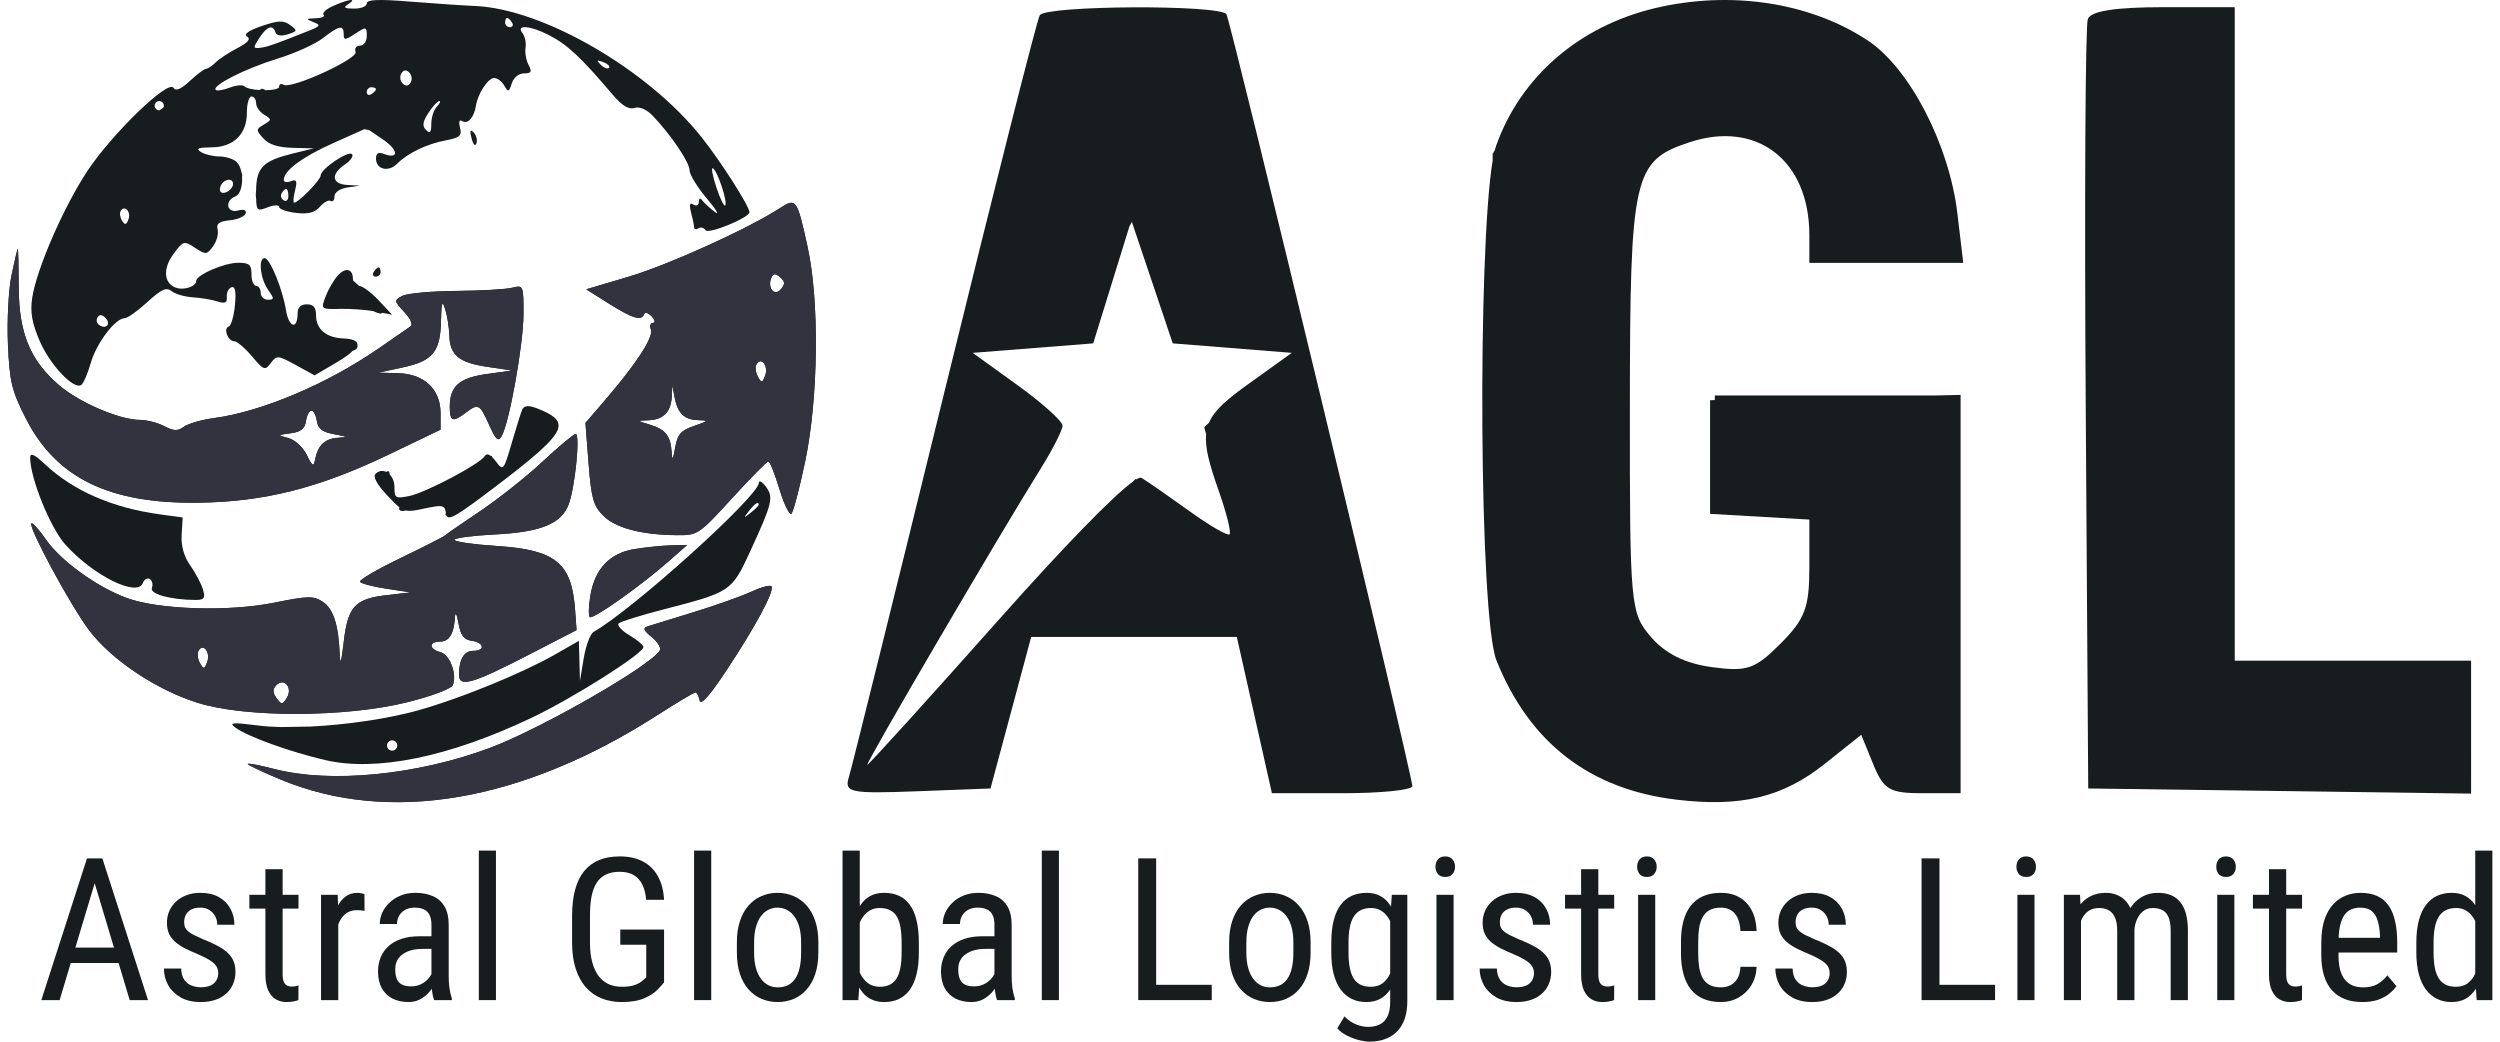 <svg width="120" height="50" viewBox="0 0 120 50" fill="none" xmlns="http://www.w3.org/2000/svg">
<path fill-rule="evenodd" clip-rule="evenodd" d="M15.534 0.708C15.45 0.624 15.657 0.433 15.995 0.283C16.74 -0.048 17.177 -0.1 16.719 0.196C16.461 0.363 16.522 0.412 16.996 0.414C17.331 0.416 17.605 0.303 17.605 0.163C17.605 -0.022 18.163 -0.046 19.652 0.074C20.778 0.165 22.198 0.261 22.806 0.287C26.076 0.43 31.086 3.331 33.668 6.577C34.593 7.74 35.969 9.893 35.974 10.185C35.978 10.448 33.997 11.261 33.866 11.05C33.792 10.93 33.639 10.889 33.526 10.959C33.412 11.03 33.318 11.006 33.316 10.908C33.315 10.809 33.249 10.488 33.171 10.195C33.071 9.82 33.105 9.708 33.285 9.82C33.429 9.909 33.542 9.851 33.544 9.688C33.547 9.511 33.611 9.484 33.71 9.62C33.8 9.741 34.071 9.991 34.312 10.174C34.554 10.357 34.38 10.065 33.925 9.524C33.47 8.984 33.098 8.375 33.098 8.172C33.098 7.792 32.205 6.469 31.337 5.564C31.034 5.247 30.701 5.103 30.453 5.182C30.181 5.268 29.856 5.072 29.419 4.557C27.854 2.714 27.22 2.124 26.303 1.662C25.433 1.223 24.755 1.179 25.075 1.582C25.196 1.734 25.264 2.052 25.226 2.287C25.188 2.523 25.255 2.897 25.373 3.119C25.547 3.445 25.505 3.522 25.153 3.522C24.901 3.522 24.653 3.724 24.565 4.002C24.431 4.426 24.39 4.439 24.207 4.112C24.094 3.91 23.874 3.744 23.718 3.744C23.427 3.744 22.929 4.506 22.843 5.084C22.761 5.627 22.457 5.976 22.203 5.819C22.047 5.723 22.004 5.832 22.081 6.128C22.182 6.512 22.072 6.611 21.405 6.736C20.485 6.909 19.573 7.347 19.059 7.862C18.64 8.281 18.047 8.132 18.047 7.607C18.047 7.366 18.166 7.289 18.399 7.379C19.154 7.669 19.146 7.216 18.388 6.7L17.738 6.257C17.652 6.232 17.569 6.212 17.491 6.199L15.992 6.87C14.5 7.538 13.621 8.194 13.621 8.639C13.621 8.744 13.775 8.77 13.964 8.698C14.24 8.592 14.278 8.68 14.161 9.148C14.081 9.468 14.061 9.73 14.118 9.73C14.323 9.73 15.391 8.637 15.391 8.426C15.391 8.112 16.716 7.213 16.898 7.402C16.982 7.49 16.827 7.712 16.553 7.897C15.868 8.359 15.922 8.836 16.664 8.877L17.273 8.91L16.664 9.002C16.313 9.055 16.055 9.235 16.055 9.426C16.055 9.608 15.973 9.706 15.873 9.644C15.773 9.582 15.541 9.708 15.357 9.923C15.114 10.207 14.798 10.289 14.211 10.22C13.764 10.168 13.399 10.039 13.399 9.933C13.399 9.828 13.15 9.836 12.846 9.952C12.38 10.13 12.306 10.137 12.295 9.527C12.274 9.416 12.273 9.286 12.293 9.147C12.302 8.043 12.627 7.72 14.039 7.373L15.059 7.122L14.042 7.096C13.347 7.078 12.904 6.936 12.643 6.646C12.28 6.245 12.281 6.21 12.664 5.981C13.046 5.752 13.047 5.727 12.68 5.506C12.467 5.378 12.293 5.129 12.293 4.952C12.293 4.775 12.193 4.631 12.071 4.631C11.95 4.631 11.85 4.98 11.85 5.407C11.85 6.447 11.211 7.069 10.135 7.073C9.517 7.076 9.39 7.131 9.637 7.291C9.819 7.41 10.223 7.508 10.533 7.51C10.843 7.512 11.217 7.633 11.363 7.779C11.478 7.894 11.553 8.078 11.592 8.282C11.616 8.333 11.629 8.385 11.629 8.436C11.629 8.457 11.625 8.475 11.618 8.491C11.645 8.906 11.533 9.338 11.297 9.428C10.769 9.631 10.881 10.248 11.42 10.106C11.709 10.031 11.844 10.082 11.79 10.247C11.744 10.39 11.4 10.537 11.027 10.574C10.515 10.625 10.372 10.734 10.446 11.018C10.499 11.224 10.401 11.587 10.227 11.824C9.931 12.229 9.878 12.234 9.362 11.895C8.831 11.546 8.796 11.556 8.327 12.192C7.814 12.886 7.858 13.586 8.428 13.805C8.681 13.902 9.039 13.847 9.247 13.72C9.272 13.703 9.296 13.686 9.319 13.669C9.379 13.617 9.415 13.556 9.415 13.492C9.415 13.197 10.76 12.613 11.441 12.613C11.966 12.613 12.071 12.706 12.071 13.167C12.071 13.34 12.103 13.495 12.153 13.597C12.183 13.63 12.213 13.666 12.241 13.706C12.258 13.716 12.275 13.722 12.293 13.722C12.415 13.722 12.514 13.871 12.514 14.054C12.514 14.237 12.669 14.387 12.859 14.387C13.171 14.387 13.171 14.34 12.859 13.894C12.491 13.368 12.389 12.391 12.702 12.391C12.956 12.391 13.56 13.862 13.728 14.892C13.865 15.733 14.285 15.844 14.285 15.039C14.285 14.756 14.437 14.608 14.727 14.608C15.046 14.608 15.17 14.756 15.17 15.136C15.17 15.806 15.665 16.218 16.504 16.248C16.787 16.258 16.974 16.304 17.064 16.382C17.118 16.382 17.162 16.482 17.162 16.604C17.162 16.719 17.068 16.814 16.949 16.825C16.787 16.99 16.513 17.188 16.131 17.412L15.1 18.017L14.199 17.523C13.338 17.051 13.283 17.046 13 17.426C12.721 17.798 12.663 17.777 12.094 17.103C11.759 16.706 11.379 16.382 11.249 16.382C10.942 16.382 10.704 15.767 10.976 15.676C11.091 15.638 11.225 15.177 11.276 14.652C11.339 13.992 11.289 13.726 11.111 13.789C10.97 13.839 10.868 14.047 10.886 14.252C10.911 14.536 10.806 14.587 10.444 14.47C10.182 14.386 9.646 14.296 9.252 14.271C8.859 14.245 8.399 14.11 8.231 13.971C7.992 13.772 7.744 13.884 7.078 14.495C6.612 14.924 6.119 15.274 5.983 15.274C5.534 15.274 4.625 16.477 4.356 17.426C4.21 17.939 4.003 18.414 3.895 18.481C3.525 18.71 2.392 17.502 1.899 16.355C1.532 15.499 1.442 14.977 1.545 14.299C1.755 12.912 3.057 9.922 4.203 8.194C5.388 6.41 8.076 3.811 8.324 4.212C8.434 4.39 8.679 4.288 9.113 3.885C9.459 3.563 9.812 3.3 9.895 3.3C9.979 3.3 10.184 3.163 10.351 2.996C10.518 2.829 10.988 2.52 11.395 2.309C11.903 2.046 12.049 1.871 11.86 1.754C11.682 1.644 11.93 1.465 12.56 1.25C13.362 0.976 13.607 0.968 13.926 1.202C14.289 1.467 14.281 1.498 13.812 1.647C13.501 1.746 13.276 1.711 13.225 1.556C13.094 1.163 12.817 1.258 12.449 1.82C12.142 2.289 12.145 2.333 12.479 2.295C12.822 2.257 13.206 2.123 14.816 1.48C15.388 1.251 15.412 1.205 15.037 1.058C14.669 0.913 14.684 0.89 15.152 0.877C15.446 0.868 15.618 0.792 15.534 0.708ZM7.849 5.159C7.777 5.214 7.712 5.259 7.653 5.296C7.65 5.296 7.648 5.296 7.645 5.296C7.523 5.296 7.423 5.196 7.423 5.074C7.423 4.952 7.523 4.852 7.645 4.852C7.766 4.852 7.866 4.952 7.866 5.074C7.866 5.104 7.86 5.132 7.849 5.159ZM12.744 4.331C13.095 4.327 13.399 4.272 13.399 4.161C13.399 4.039 13.494 3.998 13.61 4.07C13.975 4.295 17.196 2.823 17.069 2.489C17.005 2.324 17.099 2.192 17.28 2.192C17.463 2.192 17.605 1.987 17.605 1.723C17.605 1.273 17.581 1.269 17.051 1.617C16.567 1.935 16.498 1.938 16.498 1.642C16.498 1.18 16.28 1.221 15.502 1.829C15.137 2.115 14.141 2.564 13.289 2.826C11.756 3.298 10.153 4.113 10.356 4.316C10.413 4.374 10.713 4.325 11.022 4.208C11.331 4.09 11.649 4.059 11.729 4.14C11.831 4.242 12.143 4.304 12.471 4.324C12.538 4.236 12.614 4.242 12.744 4.331ZM24.479 1.305C24.35 1.305 24.245 1.205 24.245 1.083C24.245 0.961 24.289 0.861 24.343 0.861C24.396 0.861 24.502 0.961 24.577 1.083C24.652 1.205 24.608 1.305 24.479 1.305ZM29.231 3.257C29.163 3.326 28.984 3.258 28.834 3.106C28.617 2.887 28.642 2.862 28.958 2.982C29.176 3.065 29.299 3.189 29.231 3.257ZM19.325 4.004C19.204 3.882 19.177 3.665 19.265 3.522C19.372 3.348 19.499 3.335 19.647 3.483C19.768 3.605 19.796 3.822 19.707 3.965C19.6 4.139 19.473 4.152 19.325 4.004ZM17.826 4.52C17.704 4.595 17.605 4.551 17.605 4.422C17.605 4.293 17.704 4.187 17.826 4.187C17.948 4.187 18.047 4.231 18.047 4.285C18.047 4.339 17.948 4.444 17.826 4.52ZM20.449 6.238C20.258 6.047 20.287 5.844 20.565 5.418C20.768 5.107 21.003 4.852 21.085 4.852C21.167 4.852 21.115 4.972 20.969 5.118C20.823 5.265 20.703 5.634 20.703 5.939C20.703 6.356 20.641 6.43 20.449 6.238ZM34.809 9.864C34.752 9.921 34.558 9.519 34.377 8.969C34.197 8.42 34.127 8.019 34.221 8.078C34.447 8.217 34.944 9.729 34.809 9.864ZM10.596 9.213C10.531 9.148 10.543 8.988 10.624 8.858C10.804 8.566 11.186 8.547 11.186 8.83C11.186 9.092 10.754 9.372 10.596 9.213ZM13.617 9.617C13.493 9.541 13.449 9.385 13.52 9.272C13.709 8.964 13.842 9.021 13.842 9.411C13.842 9.601 13.741 9.694 13.617 9.617ZM5.858 10.591C5.761 10.434 5.732 10.225 5.793 10.125C5.983 9.817 6.305 10.168 6.165 10.532C6.063 10.801 5.995 10.814 5.858 10.591ZM4.778 15.613C4.647 15.531 4.602 15.363 4.678 15.239C4.772 15.088 4.895 15.091 5.054 15.251C5.338 15.535 5.119 15.824 4.778 15.613Z" fill="#171C1F"/>
<path d="M22.87 6.878C22.815 7.044 22.714 6.944 22.636 6.644C22.54 6.275 22.568 6.188 22.733 6.353C22.861 6.482 22.923 6.718 22.87 6.878Z" fill="#171C1F"/>
<path fill-rule="evenodd" clip-rule="evenodd" d="M30.181 13.278C32.078 12.715 35.872 10.997 37.414 10.002C38.222 9.482 38.25 9.52 38.762 11.837C39.337 14.439 39.286 19.103 38.648 22.147C38.38 23.428 38.084 24.553 37.991 24.649C37.897 24.744 37.639 24.22 37.416 23.485C37.194 22.749 36.953 22.147 36.881 22.147C36.809 22.147 36.022 22.946 35.131 23.921C33.542 25.662 33.492 25.695 32.475 25.685C30.784 25.669 29.545 25.34 28.955 24.749C28.483 24.276 28.381 23.916 28.252 22.248L28.101 20.3L29.07 19.173C30.549 17.453 31.379 16.171 31.243 15.816C31.175 15.639 31.221 15.495 31.343 15.495C31.466 15.495 31.438 15.355 31.281 15.185C31.124 15.014 30.962 14.964 30.922 15.074C30.796 15.415 30.371 15.29 29.234 14.575L28.137 13.885L30.181 13.278ZM37.492 13.872C37.184 14.244 36.826 13.848 37.018 13.348C37.107 13.115 37.205 13.104 37.443 13.302C37.682 13.501 37.693 13.629 37.492 13.872ZM36.373 18.068C36.263 17.87 36.239 17.602 36.321 17.47C36.55 17.097 36.898 17.581 36.725 18.032C36.588 18.389 36.554 18.392 36.373 18.068ZM31.117 20.171C31.831 20.147 32.205 19.776 32.243 19.054L32.273 18.489L32.375 19.043C32.52 19.83 32.844 20.15 33.513 20.164C34.041 20.176 34.024 20.201 33.32 20.441C32.682 20.659 32.521 20.843 32.408 21.482C32.304 22.073 32.263 22.126 32.239 21.704C32.193 20.925 31.942 20.606 31.198 20.383C30.568 20.194 30.566 20.189 31.117 20.171Z" fill="#171C1F"/>
<path fill-rule="evenodd" clip-rule="evenodd" d="M0.381 16.522C0.332 15.395 0.409 13.904 0.553 13.21C0.697 12.516 0.832 11.948 0.854 11.948C0.876 11.948 0.896 12.771 0.899 13.777C0.906 15.98 1.447 17.298 2.833 18.486C3.805 19.32 5.739 20.151 6.712 20.153C7.042 20.154 7.57 20.289 7.885 20.454C8.341 20.692 8.534 20.698 8.83 20.48C9.035 20.33 9.686 20.143 10.278 20.065C12.545 19.764 15.705 18.428 18.15 16.74C18.875 16.238 19.57 15.758 19.693 15.673C19.83 15.579 19.716 15.305 19.404 14.972C18.913 14.448 18.909 14.415 19.305 14.203C19.533 14.081 20.693 13.973 21.883 13.963C23.073 13.954 24.291 13.884 24.589 13.809C25.121 13.676 25.13 13.698 25.127 15.083C25.124 16.513 24.455 20.258 24.084 20.923C23.917 21.221 23.808 21.124 23.476 20.386C23.024 19.383 22.96 19.35 22.35 19.812C21.73 20.282 21.589 20.229 21.589 19.529C21.589 18.535 22.039 18.136 23.37 17.951L24.577 17.783L23.4 17.607C22.017 17.399 21.597 17.051 21.567 16.089C21.555 15.702 21.465 15.135 21.367 14.83C21.226 14.389 21.186 14.504 21.168 15.398C21.139 16.88 20.775 17.326 19.338 17.632L18.158 17.885L19.109 17.91C20.356 17.942 21.146 18.684 21.146 19.822V20.621L18.656 21.817C15.308 23.425 12.672 24.09 9.496 24.127C5.218 24.178 2.695 22.94 1.235 20.074C0.563 18.752 0.46 18.324 0.381 16.522ZM13.953 20.794C14.439 20.73 14.636 20.573 14.688 20.207C14.726 19.933 14.844 19.708 14.949 19.708C15.053 19.708 15.171 19.933 15.21 20.207C15.263 20.582 15.472 20.74 16.055 20.843C16.686 20.955 16.722 20.986 16.248 21.009C15.609 21.041 15.265 21.358 15.129 22.036C15.052 22.425 15.001 22.398 14.718 21.824C14.54 21.462 14.148 21.104 13.842 21.025C13.299 20.884 13.3 20.88 13.953 20.794Z" fill="#171C1F"/>
<path d="M15.63 14.229C15.759 13.89 16.021 13.439 16.211 13.228C16.588 12.811 16.941 12.895 16.941 13.402C16.941 13.423 16.943 13.443 16.946 13.463C17.028 13.532 17.123 13.617 17.234 13.722C17.396 13.725 17.817 14.035 18.172 14.414L18.822 15.106L18.344 15.013C18.322 15.082 18.18 15.059 17.916 14.932C17.476 14.862 16.801 14.816 16.334 14.826C15.396 14.848 15.396 14.847 15.63 14.229Z" fill="#171C1F"/>
<path d="M18.034 13.278C17.906 13.278 17.861 13.178 17.937 13.056C18.012 12.934 18.117 12.835 18.171 12.835C18.225 12.835 18.269 12.934 18.269 13.056C18.269 13.178 18.163 13.278 18.034 13.278Z" fill="#171C1F"/>
<path d="M24.575 21.223C24.8 20.451 25.024 19.744 25.071 19.653C25.139 19.521 25.256 19.472 25.465 19.509C25.489 19.509 25.515 19.515 25.543 19.526C25.689 19.562 25.872 19.633 26.104 19.738C26.652 19.989 26.909 20.229 26.775 20.611L26.79 20.626L26.758 20.655C26.535 21.186 25.595 21.985 23.692 23.426C21.966 24.733 21.546 24.996 21.438 24.752C21.378 24.755 21.372 24.707 21.403 24.602C21.341 24.238 21.224 24.227 20.361 24.412C19.93 24.504 19.684 24.551 19.474 24.501C19.289 24.558 19.154 24.521 19.154 24.406C19.154 24.39 19.162 24.373 19.176 24.354C19.022 24.238 18.848 24.058 18.596 23.79C18.095 23.257 17.89 22.882 18.026 22.745C18.18 22.591 18.367 22.572 18.532 22.649C18.656 22.586 18.694 22.614 18.706 22.774C18.84 22.913 18.933 23.125 18.933 23.377C18.933 23.913 18.986 23.945 19.652 23.806C20.456 23.638 23.035 22.272 23.271 21.89C23.337 21.782 23.442 21.786 23.577 21.898L23.609 21.875L23.627 21.942C23.678 21.992 23.734 22.057 23.793 22.136C24.159 22.621 24.169 22.609 24.575 21.223Z" fill="#171C1F"/>
<path fill-rule="evenodd" clip-rule="evenodd" d="M23.065 24.52C23.938 23.934 25.282 22.866 26.053 22.146C26.824 21.426 27.534 20.832 27.631 20.827C27.86 20.814 27.603 23.399 27.296 24.209C26.942 25.139 25.956 25.54 23.747 25.652C22.682 25.705 21.81 25.822 21.81 25.911C21.81 26 22.726 26.132 23.844 26.205C26.661 26.388 27.439 27.016 27.602 29.243L27.675 30.24L25.454 31.388C22.68 32.822 22.032 33.011 22.032 32.389C22.032 31.647 22.276 31.238 22.719 31.238C23.308 31.238 23.243 30.84 22.64 30.755C22.265 30.701 22.108 30.492 22.005 29.908C21.928 29.471 21.856 29.342 21.839 29.612C21.791 30.418 21.562 30.795 21.122 30.795C20.573 30.795 20.582 31.155 21.136 31.3C21.589 31.418 21.943 32.345 21.739 32.879C21.671 33.055 20.729 33.411 19.557 33.703C16.595 34.439 11.78 34.453 9.49 33.732C7.487 33.101 5.35 31.671 4.271 30.24C3.383 29.062 1.342 25.283 1.506 25.119C1.559 25.065 1.876 25.417 2.211 25.901C2.917 26.922 4.669 28.187 6.095 28.706C7.628 29.264 10.984 29.369 13.162 28.927C14.787 28.597 15.049 28.592 15.493 28.884C16.004 29.219 16.253 29.998 16.307 31.432C16.327 31.955 16.393 31.747 16.496 30.835C16.69 29.119 17.033 28.741 18.547 28.567L19.707 28.433L18.541 28.255C17.899 28.156 17.331 28.007 17.279 27.923C17.228 27.839 18.102 27.328 19.221 26.788C20.341 26.248 21.307 25.756 21.367 25.695C21.428 25.634 22.192 25.105 23.065 24.52ZM9.592 31.815C9.482 31.618 9.458 31.349 9.539 31.217C9.769 30.845 10.116 31.328 9.943 31.78C9.807 32.136 9.773 32.139 9.592 31.815ZM13.275 33.51C13.088 33.253 13.082 33.081 13.254 32.896C13.628 32.495 14.07 33.007 13.769 33.491C13.555 33.834 13.512 33.836 13.275 33.51Z" fill="#171C1F"/>
<path d="M3.142 26.147C2.419 25.346 1.447 22.95 1.447 21.969C1.447 21.713 1.643 21.8 2.167 22.291C3.531 23.569 5.409 24.383 7.708 24.694L8.768 24.838L8.719 25.664C8.687 26.208 8.828 26.713 9.135 27.146C9.39 27.506 9.664 28.026 9.744 28.3C9.864 28.716 9.802 28.799 9.375 28.797C8.186 28.791 7.179 28.513 7.291 28.221C7.353 28.059 7.308 27.867 7.191 27.794C7.073 27.722 6.921 27.809 6.853 27.989C6.589 28.677 4.478 27.629 3.142 26.147Z" fill="#171C1F"/>
<path fill-rule="evenodd" clip-rule="evenodd" d="M28.493 30.33C30.363 29.271 36.408 23.821 36.425 23.178C36.429 23.038 36.579 23.117 36.758 23.355C37.143 23.865 37.077 24.143 36.025 26.43C35.122 28.394 35.091 28.415 31.881 29.243C30.785 29.526 29.805 29.829 29.703 29.919C29.601 30.008 29.825 30.263 30.201 30.486C30.577 30.708 30.885 30.965 30.885 31.057C30.885 31.374 27.488 33.52 25.481 34.471C21.523 36.346 18.045 37.054 15.602 36.482C13.911 36.087 11.886 35.356 11.308 34.932C10.964 34.681 11.132 34.665 12.428 34.828C12.742 34.867 13.102 34.891 13.495 34.899C13.856 34.888 14.258 34.881 14.685 34.878C14.745 34.878 14.805 34.877 14.864 34.877C16.592 34.793 18.586 34.509 20.055 34.101C22.027 33.554 25.051 32.322 26.624 31.425L27.786 30.762L27.838 32.679L28.021 31.587C28.121 30.986 28.334 30.42 28.493 30.33ZM36.031 24.615C35.68 24.89 35.672 24.883 35.947 24.531C36.237 24.161 36.418 24.044 36.418 24.227C36.418 24.273 36.244 24.447 36.031 24.615ZM18.693 35.994C18.577 35.922 18.541 35.769 18.613 35.654C18.684 35.538 18.836 35.502 18.952 35.574C19.067 35.645 19.103 35.798 19.032 35.913C18.96 36.029 18.808 36.065 18.693 35.994Z" fill="#171C1F"/>
<path d="M28.339 28.58C28.556 27.294 29.269 26.545 30.462 26.352C30.999 26.265 31.787 26.185 32.213 26.174L32.988 26.155L32.102 26.933C30.744 28.129 28.445 29.754 28.308 29.617C28.24 29.549 28.254 29.082 28.339 28.58Z" fill="#171C1F"/>
<path d="M33.32 29.374C34.354 29.057 35.599 28.614 36.086 28.39C36.573 28.166 37.002 28.059 37.04 28.152C37.147 28.419 36.26 30.069 34.903 32.125C34.073 33.383 33.634 33.881 33.584 33.622C33.542 33.408 33.451 33.234 33.381 33.234C33.31 33.234 32.496 33.719 31.571 34.313C25.054 38.494 18.67 39.584 13.452 37.408C12.558 37.035 11.857 36.7 11.894 36.663C11.931 36.626 12.506 36.737 13.171 36.91C15.867 37.611 20.031 37.202 23.523 35.894C25.966 34.978 31.206 31.974 31.669 31.223C31.743 31.102 31.572 30.815 31.289 30.583C30.88 30.249 30.843 30.141 31.106 30.056C31.289 29.998 32.285 29.691 33.32 29.374Z" fill="#171C1F"/>
<path d="M71.809 7.011C72.981 3.69 75.798 1.25 79.46 0.387C83.077 -0.466 86.869 0.11 89.64 1.935C91.659 3.264 93.564 6.938 93.957 10.26L94.236 12.618H86.849V11.284C86.849 7.705 84.339 5.759 81.1 6.827C78.398 7.717 78.241 8.411 78.234 19.525C78.227 29.104 78.257 29.422 79.249 30.577C79.936 31.378 80.894 31.851 82.176 32.023C83.866 32.25 84.24 32.122 85.466 30.893C86.64 29.716 86.849 29.163 86.849 27.224V24.94L82.084 24.665V19.21L82.311 19.205V18.983H92.86L94.109 18.956V38.075H92.295C90.695 38.075 90.415 37.91 89.91 36.672L89.339 35.27L87.593 36.661C85.573 38.269 83.579 38.753 80.486 38.386C76.314 37.891 73.421 35.659 71.834 31.711C70.993 29.621 70.922 12.044 71.647 7.71V7.391L71.746 7.222C71.767 7.142 71.788 7.071 71.809 7.011Z" fill="#171C1F"/>
<path fill-rule="evenodd" clip-rule="evenodd" d="M45.335 18.801C47.719 9.076 49.777 0.944 49.908 0.731C50.202 0.255 58.581 0.213 58.868 0.686C59.093 1.057 67.792 37.175 67.791 37.734C67.791 37.922 66.274 38.075 64.421 38.075H61.052L59.367 30.574H49.497L47.544 37.847L44.017 37.981C40.802 38.103 40.513 38.043 40.746 37.299C40.886 36.851 42.951 28.526 45.335 18.801ZM52.474 16.482L54.214 10.86C54.256 10.777 54.295 10.706 54.329 10.65L56.292 16.482L62.006 16.937L59.907 18.443C58.883 19.177 58.287 19.689 58.032 20.292C57.888 20.417 57.807 20.497 57.807 20.518C57.807 20.54 57.839 20.651 57.895 20.833C57.829 21.482 58.053 22.294 58.493 23.542C58.87 24.613 59.107 25.56 59.019 25.648C58.931 25.736 58.062 25.233 57.086 24.529C56.11 23.827 55.078 23.11 54.792 22.938C54.75 22.912 54.666 22.938 54.542 23.011L54.508 22.987L54.374 23.123C53.435 23.8 51.093 26.201 48.013 29.668C44.57 33.542 41.698 36.711 41.631 36.711C41.506 36.711 48 25.617 49.941 22.515C50.524 21.582 51.001 20.645 51.001 20.432C51.001 20.22 50.031 19.346 48.846 18.492L46.69 16.937L52.474 16.482Z" fill="#171C1F"/>
<path d="M100.116 19.665C100.051 9.665 100.096 1.227 100.215 0.914C100.363 0.528 101.533 0.345 103.851 0.345H107.268V31.711L118.612 31.711L118.613 38.093L100.235 37.847L100.116 19.665Z" fill="#171C1F"/>
<path d="M4.722 41.804L2.862 48.005H1.984L4.175 41.202H4.726L4.722 41.804ZM6.226 48.005L4.367 41.804L4.357 41.202H4.913L7.105 48.005H6.226ZM6.226 45.486V46.225H2.946V45.486H6.226Z" fill="#171C1F"/>
<path d="M10.476 46.711C10.476 46.583 10.445 46.471 10.382 46.374C10.32 46.278 10.217 46.184 10.074 46.094C9.934 46.004 9.744 45.907 9.504 45.804C9.27 45.708 9.06 45.612 8.873 45.519C8.689 45.422 8.534 45.318 8.406 45.206C8.278 45.094 8.18 44.965 8.111 44.818C8.046 44.669 8.013 44.493 8.013 44.29C8.013 44.088 8.051 43.901 8.125 43.73C8.203 43.555 8.312 43.403 8.453 43.272C8.593 43.141 8.761 43.04 8.957 42.968C9.153 42.893 9.373 42.856 9.616 42.856C9.962 42.856 10.256 42.923 10.499 43.057C10.742 43.191 10.927 43.374 11.055 43.608C11.186 43.839 11.251 44.099 11.251 44.388H10.429C10.429 44.248 10.398 44.116 10.336 43.991C10.273 43.867 10.181 43.765 10.06 43.688C9.938 43.606 9.79 43.566 9.616 43.566C9.432 43.566 9.283 43.599 9.167 43.664C9.052 43.73 8.968 43.815 8.915 43.921C8.865 44.024 8.84 44.138 8.84 44.262C8.84 44.356 8.853 44.437 8.878 44.505C8.906 44.571 8.953 44.633 9.018 44.692C9.083 44.748 9.172 44.807 9.284 44.87C9.399 44.929 9.546 44.997 9.723 45.075C10.066 45.209 10.354 45.345 10.588 45.482C10.822 45.619 10.999 45.779 11.12 45.963C11.242 46.147 11.303 46.374 11.303 46.645C11.303 46.866 11.262 47.067 11.181 47.248C11.103 47.425 10.991 47.578 10.845 47.706C10.698 47.834 10.523 47.932 10.317 48C10.114 48.066 9.887 48.098 9.635 48.098C9.255 48.098 8.932 48.023 8.667 47.874C8.406 47.721 8.206 47.524 8.069 47.281C7.935 47.035 7.868 46.771 7.868 46.491H8.696C8.705 46.728 8.758 46.911 8.854 47.042C8.954 47.173 9.074 47.264 9.214 47.313C9.354 47.363 9.495 47.388 9.635 47.388C9.818 47.388 9.973 47.362 10.097 47.309C10.222 47.253 10.315 47.173 10.378 47.07C10.443 46.968 10.476 46.848 10.476 46.711Z" fill="#171C1F"/>
<path d="M14.328 42.949V43.613H11.969V42.949H14.328ZM12.739 41.72H13.566V46.753C13.566 46.924 13.587 47.053 13.627 47.14C13.671 47.228 13.725 47.285 13.791 47.313C13.856 47.341 13.926 47.355 14.001 47.355C14.057 47.355 14.119 47.349 14.188 47.337C14.256 47.321 14.303 47.309 14.328 47.299L14.323 48.005C14.267 48.027 14.193 48.047 14.099 48.066C14.006 48.087 13.887 48.098 13.744 48.098C13.566 48.098 13.401 48.056 13.249 47.972C13.096 47.888 12.973 47.748 12.88 47.552C12.786 47.352 12.739 47.084 12.739 46.748V41.72Z" fill="#171C1F"/>
<path d="M16.237 43.744V48.005H15.41V42.949H16.209L16.237 43.744ZM17.494 42.921L17.498 43.725C17.43 43.709 17.367 43.7 17.311 43.697C17.258 43.691 17.196 43.688 17.125 43.688C16.969 43.688 16.832 43.719 16.713 43.781C16.598 43.843 16.498 43.931 16.414 44.043C16.33 44.155 16.263 44.289 16.213 44.444C16.163 44.597 16.129 44.765 16.11 44.949L15.896 45.089C15.896 44.784 15.919 44.497 15.966 44.23C16.015 43.962 16.092 43.725 16.195 43.519C16.297 43.311 16.428 43.149 16.587 43.033C16.749 42.915 16.942 42.856 17.166 42.856C17.216 42.856 17.277 42.864 17.349 42.879C17.424 42.892 17.472 42.906 17.494 42.921Z" fill="#171C1F"/>
<path d="M20.71 47.14V44.398C20.71 44.198 20.679 44.038 20.617 43.916C20.558 43.795 20.468 43.706 20.346 43.65C20.228 43.594 20.078 43.566 19.898 43.566C19.723 43.566 19.572 43.602 19.444 43.673C19.32 43.745 19.223 43.84 19.155 43.959C19.089 44.077 19.056 44.208 19.056 44.351H18.229C18.229 44.17 18.268 43.991 18.346 43.814C18.427 43.636 18.543 43.476 18.692 43.332C18.841 43.186 19.021 43.071 19.229 42.987C19.441 42.899 19.678 42.856 19.939 42.856C20.251 42.856 20.527 42.907 20.767 43.01C21.006 43.11 21.195 43.273 21.332 43.501C21.469 43.728 21.538 44.03 21.538 44.407V46.902C21.538 47.07 21.55 47.249 21.575 47.44C21.603 47.63 21.642 47.793 21.692 47.93V48.005H20.837C20.796 47.905 20.765 47.773 20.743 47.608C20.721 47.44 20.71 47.284 20.71 47.14ZM20.841 44.94L20.851 45.547H20.276C20.08 45.547 19.901 45.569 19.739 45.612C19.58 45.656 19.443 45.72 19.327 45.804C19.212 45.885 19.123 45.986 19.061 46.108C19.002 46.229 18.972 46.368 18.972 46.524C18.972 46.726 19 46.888 19.056 47.01C19.113 47.128 19.197 47.214 19.309 47.267C19.421 47.32 19.563 47.346 19.734 47.346C19.943 47.346 20.126 47.298 20.285 47.201C20.444 47.105 20.567 46.988 20.654 46.851C20.745 46.714 20.787 46.586 20.781 46.468L20.963 46.855C20.95 46.977 20.91 47.109 20.841 47.253C20.776 47.393 20.684 47.528 20.566 47.659C20.447 47.787 20.307 47.893 20.145 47.977C19.986 48.058 19.807 48.098 19.608 48.098C19.315 48.098 19.058 48.042 18.837 47.93C18.619 47.818 18.449 47.653 18.328 47.435C18.206 47.217 18.145 46.947 18.145 46.627C18.145 46.383 18.187 46.159 18.271 45.954C18.356 45.748 18.48 45.571 18.645 45.421C18.81 45.268 19.017 45.15 19.267 45.066C19.519 44.982 19.81 44.94 20.14 44.94H20.841Z" fill="#171C1F"/>
<path d="M23.806 40.828V48.005H22.984V40.828H23.806Z" fill="#171C1F"/>
<path d="M31.875 44.617V47.154C31.8 47.254 31.687 47.379 31.534 47.528C31.384 47.678 31.174 47.81 30.903 47.925C30.632 48.041 30.277 48.098 29.838 48.098C29.486 48.098 29.163 48.039 28.871 47.921C28.581 47.802 28.33 47.625 28.118 47.388C27.91 47.148 27.748 46.851 27.633 46.496C27.517 46.137 27.46 45.718 27.46 45.239V43.963C27.46 43.487 27.508 43.069 27.605 42.711C27.701 42.353 27.844 42.055 28.034 41.819C28.227 41.582 28.466 41.404 28.749 41.286C29.036 41.167 29.369 41.108 29.749 41.108C30.188 41.108 30.562 41.191 30.87 41.356C31.179 41.521 31.417 41.759 31.585 42.071C31.757 42.382 31.853 42.756 31.875 43.192H31.015C30.994 42.912 30.934 42.672 30.838 42.473C30.741 42.27 30.604 42.116 30.427 42.01C30.249 41.901 30.023 41.846 29.749 41.846C29.488 41.846 29.266 41.89 29.086 41.977C28.905 42.065 28.757 42.195 28.642 42.37C28.53 42.544 28.447 42.764 28.394 43.029C28.344 43.293 28.319 43.602 28.319 43.954V45.239C28.319 45.6 28.355 45.915 28.427 46.183C28.498 46.45 28.6 46.672 28.73 46.846C28.864 47.02 29.025 47.151 29.212 47.239C29.399 47.323 29.609 47.365 29.843 47.365C30.107 47.365 30.316 47.337 30.469 47.281C30.621 47.225 30.738 47.161 30.819 47.089C30.903 47.017 30.97 46.96 31.02 46.916V45.346H29.773V44.617H31.875Z" fill="#171C1F"/>
<path d="M34.139 40.828V48.005H33.316V40.828H34.139Z" fill="#171C1F"/>
<path d="M35.37 45.72V45.239C35.37 44.846 35.42 44.502 35.519 44.206C35.619 43.907 35.758 43.658 35.935 43.459C36.113 43.259 36.32 43.11 36.557 43.01C36.794 42.907 37.047 42.856 37.318 42.856C37.596 42.856 37.853 42.907 38.089 43.01C38.326 43.11 38.533 43.259 38.711 43.459C38.891 43.658 39.032 43.907 39.131 44.206C39.231 44.502 39.281 44.846 39.281 45.239V45.72C39.281 46.112 39.231 46.458 39.131 46.757C39.032 47.053 38.893 47.301 38.715 47.5C38.538 47.7 38.331 47.849 38.094 47.949C37.857 48.048 37.602 48.098 37.328 48.098C37.054 48.098 36.798 48.048 36.561 47.949C36.325 47.849 36.116 47.7 35.935 47.5C35.758 47.301 35.619 47.053 35.519 46.757C35.42 46.458 35.37 46.112 35.37 45.72ZM36.197 45.239V45.72C36.197 45.997 36.225 46.24 36.281 46.449C36.337 46.658 36.417 46.832 36.519 46.972C36.622 47.112 36.742 47.218 36.879 47.29C37.016 47.358 37.166 47.393 37.328 47.393C37.515 47.393 37.678 47.358 37.818 47.29C37.962 47.218 38.08 47.112 38.173 46.972C38.267 46.832 38.337 46.658 38.384 46.449C38.43 46.24 38.454 45.997 38.454 45.72V45.239C38.454 44.962 38.426 44.72 38.37 44.514C38.314 44.306 38.234 44.131 38.131 43.991C38.029 43.848 37.907 43.742 37.767 43.673C37.63 43.602 37.48 43.566 37.318 43.566C37.16 43.566 37.011 43.602 36.874 43.673C36.737 43.742 36.617 43.848 36.515 43.991C36.415 44.131 36.337 44.306 36.281 44.514C36.225 44.72 36.197 44.962 36.197 45.239Z" fill="#171C1F"/>
<path d="M40.442 40.828H41.269V47.024L41.199 48.005H40.442V40.828ZM44.105 45.248V45.72C44.105 46.119 44.068 46.468 43.993 46.767C43.921 47.063 43.814 47.31 43.67 47.51C43.527 47.706 43.353 47.854 43.147 47.953C42.942 48.05 42.706 48.098 42.442 48.098C42.18 48.098 41.954 48.045 41.764 47.939C41.574 47.834 41.415 47.681 41.288 47.481C41.16 47.282 41.059 47.041 40.984 46.757C40.912 46.474 40.862 46.155 40.834 45.799V45.169C40.862 44.81 40.912 44.49 40.984 44.206C41.056 43.92 41.155 43.677 41.283 43.477C41.411 43.275 41.569 43.121 41.759 43.015C41.949 42.909 42.175 42.856 42.437 42.856C42.705 42.856 42.942 42.903 43.147 42.996C43.356 43.089 43.53 43.234 43.67 43.431C43.814 43.624 43.921 43.871 43.993 44.173C44.068 44.472 44.105 44.831 44.105 45.248ZM43.278 45.72V45.248C43.278 44.968 43.259 44.723 43.222 44.514C43.188 44.306 43.13 44.133 43.049 43.996C42.968 43.859 42.859 43.756 42.722 43.688C42.588 43.619 42.421 43.585 42.222 43.585C42.054 43.585 41.906 43.619 41.778 43.688C41.654 43.756 41.546 43.849 41.456 43.968C41.365 44.083 41.291 44.215 41.231 44.365C41.172 44.511 41.129 44.664 41.101 44.823V46.15C41.141 46.352 41.205 46.547 41.292 46.734C41.383 46.918 41.504 47.069 41.657 47.187C41.809 47.306 41.999 47.365 42.227 47.365C42.417 47.365 42.577 47.332 42.708 47.267C42.842 47.201 42.951 47.102 43.035 46.968C43.119 46.831 43.18 46.659 43.217 46.454C43.258 46.245 43.278 46 43.278 45.72Z" fill="#171C1F"/>
<path d="M47.733 47.14V44.398C47.733 44.198 47.702 44.038 47.64 43.916C47.581 43.795 47.49 43.706 47.369 43.65C47.25 43.594 47.101 43.566 46.92 43.566C46.746 43.566 46.595 43.602 46.467 43.673C46.342 43.745 46.246 43.84 46.177 43.959C46.112 44.077 46.079 44.208 46.079 44.351H45.252C45.252 44.17 45.291 43.991 45.369 43.814C45.45 43.636 45.565 43.476 45.715 43.332C45.864 43.186 46.043 43.071 46.252 42.987C46.464 42.899 46.7 42.856 46.962 42.856C47.274 42.856 47.549 42.907 47.789 43.01C48.029 43.11 48.218 43.273 48.355 43.501C48.492 43.728 48.56 44.03 48.56 44.407V46.902C48.56 47.07 48.573 47.249 48.597 47.44C48.626 47.63 48.664 47.793 48.714 47.93V48.005H47.859C47.819 47.905 47.788 47.773 47.766 47.608C47.744 47.44 47.733 47.284 47.733 47.14ZM47.864 44.94L47.873 45.547H47.299C47.102 45.547 46.923 45.569 46.761 45.612C46.602 45.656 46.465 45.72 46.35 45.804C46.235 45.885 46.146 45.986 46.084 46.108C46.025 46.229 45.995 46.368 45.995 46.524C45.995 46.726 46.023 46.888 46.079 47.01C46.135 47.128 46.219 47.214 46.331 47.267C46.444 47.32 46.585 47.346 46.757 47.346C46.965 47.346 47.149 47.298 47.308 47.201C47.467 47.105 47.59 46.988 47.677 46.851C47.767 46.714 47.809 46.586 47.803 46.468L47.985 46.855C47.973 46.977 47.932 47.109 47.864 47.253C47.798 47.393 47.707 47.528 47.588 47.659C47.47 47.787 47.33 47.893 47.168 47.977C47.009 48.058 46.83 48.098 46.63 48.098C46.338 48.098 46.081 48.042 45.859 47.93C45.641 47.818 45.472 47.653 45.35 47.435C45.229 47.217 45.168 46.947 45.168 46.627C45.168 46.383 45.21 46.159 45.294 45.954C45.378 45.748 45.503 45.571 45.668 45.421C45.833 45.268 46.04 45.15 46.289 45.066C46.542 44.982 46.833 44.94 47.163 44.94H47.864Z" fill="#171C1F"/>
<path d="M50.828 40.828V48.005H50.006V40.828H50.828Z" fill="#171C1F"/>
<path d="M58.164 47.271V48.005H55.342V47.271H58.164ZM55.496 41.202V48.005H54.636V41.202H55.496Z" fill="#171C1F"/>
<path d="M58.998 45.72V45.239C58.998 44.846 59.048 44.502 59.148 44.206C59.247 43.907 59.386 43.658 59.563 43.459C59.741 43.259 59.948 43.11 60.185 43.01C60.422 42.907 60.675 42.856 60.947 42.856C61.224 42.856 61.481 42.907 61.717 43.01C61.954 43.11 62.161 43.259 62.339 43.459C62.52 43.658 62.66 43.907 62.759 44.206C62.859 44.502 62.909 44.846 62.909 45.239V45.72C62.909 46.112 62.859 46.458 62.759 46.757C62.66 47.053 62.521 47.301 62.344 47.5C62.166 47.7 61.959 47.849 61.722 47.949C61.485 48.048 61.23 48.098 60.956 48.098C60.682 48.098 60.426 48.048 60.19 47.949C59.953 47.849 59.744 47.7 59.563 47.5C59.386 47.301 59.247 47.053 59.148 46.757C59.048 46.458 58.998 46.112 58.998 45.72ZM59.825 45.239V45.72C59.825 45.997 59.853 46.24 59.909 46.449C59.965 46.658 60.045 46.832 60.148 46.972C60.25 47.112 60.37 47.218 60.507 47.29C60.644 47.358 60.794 47.393 60.956 47.393C61.143 47.393 61.306 47.358 61.446 47.29C61.59 47.218 61.708 47.112 61.801 46.972C61.895 46.832 61.965 46.658 62.012 46.449C62.059 46.24 62.082 45.997 62.082 45.72V45.239C62.082 44.962 62.054 44.72 61.998 44.514C61.942 44.306 61.862 44.131 61.76 43.991C61.657 43.848 61.535 43.742 61.395 43.673C61.258 43.602 61.108 43.566 60.947 43.566C60.788 43.566 60.64 43.602 60.503 43.673C60.365 43.742 60.246 43.848 60.143 43.991C60.043 44.131 59.965 44.306 59.909 44.514C59.853 44.72 59.825 44.962 59.825 45.239Z" fill="#171C1F"/>
<path d="M66.808 42.949H67.551V48.047C67.551 48.492 67.473 48.86 67.317 49.15C67.165 49.439 66.951 49.653 66.677 49.79C66.403 49.93 66.087 50 65.729 50C65.601 50 65.441 49.977 65.247 49.93C65.054 49.883 64.861 49.812 64.668 49.715C64.475 49.621 64.316 49.503 64.191 49.36L64.532 48.785C64.71 48.966 64.898 49.095 65.098 49.173C65.297 49.251 65.487 49.29 65.668 49.29C65.883 49.29 66.07 49.251 66.229 49.173C66.388 49.095 66.51 48.967 66.598 48.79C66.685 48.615 66.729 48.382 66.729 48.089V44.061L66.808 42.949ZM63.902 45.72V45.248C63.902 44.831 63.941 44.472 64.019 44.173C64.096 43.871 64.209 43.624 64.355 43.431C64.504 43.234 64.684 43.089 64.892 42.996C65.101 42.903 65.335 42.856 65.593 42.856C65.855 42.856 66.081 42.909 66.271 43.015C66.461 43.121 66.618 43.275 66.743 43.477C66.87 43.677 66.97 43.92 67.042 44.206C67.116 44.49 67.168 44.81 67.196 45.169V45.799C67.168 46.155 67.116 46.474 67.042 46.757C66.97 47.041 66.869 47.282 66.738 47.481C66.61 47.681 66.451 47.834 66.261 47.939C66.071 48.045 65.846 48.098 65.584 48.098C65.328 48.098 65.098 48.05 64.892 47.953C64.687 47.854 64.509 47.706 64.36 47.51C64.213 47.31 64.1 47.063 64.019 46.767C63.941 46.468 63.902 46.119 63.902 45.72ZM64.729 45.248V45.72C64.729 46 64.749 46.245 64.79 46.454C64.83 46.659 64.892 46.831 64.976 46.968C65.064 47.102 65.174 47.201 65.308 47.267C65.445 47.332 65.609 47.365 65.799 47.365C66.029 47.365 66.218 47.309 66.364 47.197C66.51 47.084 66.627 46.936 66.715 46.753C66.805 46.566 66.876 46.365 66.93 46.15V44.823C66.898 44.664 66.853 44.511 66.794 44.365C66.738 44.215 66.665 44.083 66.574 43.968C66.484 43.849 66.375 43.756 66.247 43.688C66.123 43.619 65.976 43.585 65.808 43.585C65.618 43.585 65.455 43.619 65.317 43.688C65.18 43.756 65.068 43.859 64.981 43.996C64.894 44.133 64.83 44.306 64.79 44.514C64.749 44.723 64.729 44.968 64.729 45.248Z" fill="#171C1F"/>
<path d="M69.773 42.949V48.005H68.95V42.949H69.773ZM68.903 41.608C68.903 41.468 68.942 41.35 69.02 41.253C69.098 41.157 69.215 41.108 69.371 41.108C69.526 41.108 69.643 41.157 69.721 41.253C69.802 41.35 69.843 41.468 69.843 41.608C69.843 41.742 69.802 41.857 69.721 41.954C69.643 42.047 69.526 42.094 69.371 42.094C69.215 42.094 69.098 42.047 69.02 41.954C68.942 41.857 68.903 41.742 68.903 41.608Z" fill="#171C1F"/>
<path d="M73.63 46.711C73.63 46.583 73.599 46.471 73.536 46.374C73.474 46.278 73.371 46.184 73.228 46.094C73.088 46.004 72.898 45.907 72.658 45.804C72.424 45.708 72.214 45.612 72.027 45.519C71.843 45.422 71.687 45.318 71.56 45.206C71.432 45.094 71.334 44.965 71.265 44.818C71.2 44.669 71.167 44.493 71.167 44.29C71.167 44.088 71.205 43.901 71.279 43.73C71.357 43.555 71.466 43.403 71.606 43.272C71.747 43.141 71.915 43.04 72.111 42.968C72.307 42.893 72.527 42.856 72.77 42.856C73.116 42.856 73.41 42.923 73.653 43.057C73.896 43.191 74.081 43.374 74.209 43.608C74.34 43.839 74.405 44.099 74.405 44.388H73.583C73.583 44.248 73.552 44.116 73.49 43.991C73.427 43.867 73.335 43.765 73.214 43.688C73.092 43.606 72.944 43.566 72.77 43.566C72.586 43.566 72.437 43.599 72.321 43.664C72.206 43.73 72.122 43.815 72.069 43.921C72.019 44.024 71.994 44.138 71.994 44.262C71.994 44.356 72.007 44.437 72.032 44.505C72.06 44.571 72.106 44.633 72.172 44.692C72.237 44.748 72.326 44.807 72.438 44.87C72.553 44.929 72.7 44.997 72.877 45.075C73.22 45.209 73.508 45.345 73.742 45.482C73.975 45.619 74.153 45.779 74.274 45.963C74.396 46.147 74.457 46.374 74.457 46.645C74.457 46.866 74.416 47.067 74.335 47.248C74.257 47.425 74.145 47.578 73.999 47.706C73.852 47.834 73.676 47.932 73.471 48C73.268 48.066 73.041 48.098 72.789 48.098C72.409 48.098 72.086 48.023 71.821 47.874C71.56 47.721 71.36 47.524 71.223 47.281C71.089 47.035 71.022 46.771 71.022 46.491H71.849C71.859 46.728 71.912 46.911 72.008 47.042C72.108 47.173 72.228 47.264 72.368 47.313C72.508 47.363 72.648 47.388 72.789 47.388C72.972 47.388 73.127 47.362 73.251 47.309C73.376 47.253 73.469 47.173 73.531 47.07C73.597 46.968 73.63 46.848 73.63 46.711Z" fill="#171C1F"/>
<path d="M77.482 42.949V43.613H75.122V42.949H77.482ZM75.893 41.72H76.72V46.753C76.72 46.924 76.741 47.053 76.781 47.14C76.825 47.228 76.879 47.285 76.945 47.313C77.01 47.341 77.08 47.355 77.155 47.355C77.211 47.355 77.273 47.349 77.342 47.337C77.41 47.321 77.457 47.309 77.482 47.299L77.477 48.005C77.421 48.027 77.347 48.047 77.253 48.066C77.16 48.087 77.041 48.098 76.898 48.098C76.72 48.098 76.555 48.056 76.403 47.972C76.25 47.888 76.127 47.748 76.034 47.552C75.94 47.352 75.893 47.084 75.893 46.748V41.72Z" fill="#171C1F"/>
<path d="M79.451 42.949V48.005H78.629V42.949H79.451ZM78.582 41.608C78.582 41.468 78.621 41.35 78.699 41.253C78.777 41.157 78.894 41.108 79.049 41.108C79.205 41.108 79.322 41.157 79.4 41.253C79.481 41.35 79.521 41.468 79.521 41.608C79.521 41.742 79.481 41.857 79.4 41.954C79.322 42.047 79.205 42.094 79.049 42.094C78.894 42.094 78.777 42.047 78.699 41.954C78.621 41.857 78.582 41.742 78.582 41.608Z" fill="#171C1F"/>
<path d="M82.608 47.393C82.773 47.393 82.922 47.36 83.056 47.295C83.193 47.226 83.305 47.12 83.392 46.977C83.48 46.831 83.529 46.641 83.542 46.407H84.318C84.305 46.743 84.219 47.039 84.061 47.295C83.905 47.547 83.699 47.745 83.444 47.888C83.192 48.028 82.913 48.098 82.608 48.098C82.28 48.098 81.995 48.045 81.752 47.939C81.513 47.834 81.313 47.681 81.154 47.481C80.999 47.279 80.882 47.035 80.804 46.748C80.726 46.458 80.687 46.13 80.687 45.762V45.192C80.687 44.825 80.726 44.497 80.804 44.211C80.882 43.921 80.999 43.677 81.154 43.477C81.313 43.275 81.513 43.121 81.752 43.015C81.995 42.909 82.28 42.856 82.608 42.856C82.95 42.856 83.246 42.929 83.495 43.075C83.748 43.219 83.944 43.427 84.084 43.702C84.227 43.972 84.305 44.301 84.318 44.687H83.542C83.529 44.438 83.484 44.231 83.406 44.066C83.329 43.898 83.223 43.773 83.089 43.692C82.955 43.608 82.794 43.566 82.608 43.566C82.389 43.566 82.209 43.605 82.066 43.683C81.925 43.758 81.815 43.867 81.734 44.01C81.653 44.153 81.595 44.325 81.561 44.524C81.53 44.723 81.514 44.946 81.514 45.192V45.762C81.514 46.008 81.53 46.232 81.561 46.435C81.595 46.634 81.651 46.806 81.729 46.949C81.81 47.092 81.922 47.203 82.066 47.281C82.209 47.355 82.389 47.393 82.608 47.393Z" fill="#171C1F"/>
<path d="M87.824 46.711C87.824 46.583 87.793 46.471 87.731 46.374C87.668 46.278 87.566 46.184 87.422 46.094C87.282 46.004 87.092 45.907 86.852 45.804C86.619 45.708 86.409 45.612 86.222 45.519C86.038 45.422 85.882 45.318 85.754 45.206C85.627 45.094 85.528 44.965 85.46 44.818C85.394 44.669 85.362 44.493 85.362 44.29C85.362 44.088 85.399 43.901 85.474 43.73C85.552 43.555 85.661 43.403 85.801 43.272C85.941 43.141 86.109 43.04 86.306 42.968C86.502 42.893 86.722 42.856 86.965 42.856C87.31 42.856 87.605 42.923 87.848 43.057C88.091 43.191 88.276 43.374 88.404 43.608C88.534 43.839 88.6 44.099 88.6 44.388H87.778C87.778 44.248 87.746 44.116 87.684 43.991C87.622 43.867 87.53 43.765 87.408 43.688C87.287 43.606 87.139 43.566 86.965 43.566C86.781 43.566 86.631 43.599 86.516 43.664C86.401 43.73 86.317 43.815 86.264 43.921C86.214 44.024 86.189 44.138 86.189 44.262C86.189 44.356 86.201 44.437 86.226 44.505C86.254 44.571 86.301 44.633 86.366 44.692C86.432 44.748 86.521 44.807 86.633 44.87C86.748 44.929 86.894 44.997 87.072 45.075C87.415 45.209 87.703 45.345 87.936 45.482C88.17 45.619 88.348 45.779 88.469 45.963C88.591 46.147 88.651 46.374 88.651 46.645C88.651 46.866 88.611 47.067 88.53 47.248C88.452 47.425 88.34 47.578 88.193 47.706C88.047 47.834 87.871 47.932 87.665 48C87.463 48.066 87.236 48.098 86.983 48.098C86.603 48.098 86.281 48.023 86.016 47.874C85.754 47.721 85.555 47.524 85.418 47.281C85.284 47.035 85.217 46.771 85.217 46.491H86.044C86.053 46.728 86.106 46.911 86.203 47.042C86.303 47.173 86.422 47.264 86.563 47.313C86.703 47.363 86.843 47.388 86.983 47.388C87.167 47.388 87.321 47.362 87.446 47.309C87.57 47.253 87.664 47.173 87.726 47.07C87.791 46.968 87.824 46.848 87.824 46.711Z" fill="#171C1F"/>
<path d="M95.763 47.271V48.005H92.94V47.271H95.763ZM93.095 41.202V48.005H92.235V41.202H93.095Z" fill="#171C1F"/>
<path d="M97.657 42.949V48.005H96.835V42.949H97.657ZM96.788 41.608C96.788 41.468 96.827 41.35 96.905 41.253C96.983 41.157 97.1 41.108 97.255 41.108C97.411 41.108 97.528 41.157 97.606 41.253C97.687 41.35 97.727 41.468 97.727 41.608C97.727 41.742 97.687 41.857 97.606 41.954C97.528 42.047 97.411 42.094 97.255 42.094C97.1 42.094 96.983 42.047 96.905 41.954C96.827 41.857 96.788 41.742 96.788 41.608Z" fill="#171C1F"/>
<path d="M99.888 43.954V48.005H99.066V42.949H99.841L99.888 43.954ZM99.72 45.285L99.337 45.272C99.334 44.926 99.368 44.606 99.44 44.314C99.511 44.018 99.619 43.761 99.762 43.543C99.908 43.325 100.091 43.156 100.309 43.038C100.53 42.916 100.787 42.856 101.08 42.856C101.273 42.856 101.452 42.89 101.617 42.959C101.785 43.024 101.932 43.128 102.056 43.272C102.181 43.415 102.277 43.599 102.346 43.823C102.418 44.047 102.453 44.318 102.453 44.636V48.005H101.626V44.678C101.626 44.413 101.591 44.202 101.519 44.043C101.45 43.884 101.352 43.769 101.225 43.697C101.097 43.622 100.944 43.585 100.767 43.585C100.564 43.585 100.394 43.63 100.257 43.72C100.123 43.81 100.016 43.935 99.935 44.094C99.857 44.253 99.801 44.435 99.767 44.641C99.736 44.843 99.72 45.058 99.72 45.285ZM102.444 44.809L101.893 44.986C101.89 44.709 101.924 44.443 101.995 44.187C102.067 43.932 102.173 43.705 102.313 43.505C102.456 43.306 102.634 43.149 102.846 43.033C103.058 42.915 103.304 42.856 103.584 42.856C103.815 42.856 104.019 42.892 104.196 42.963C104.374 43.035 104.523 43.145 104.645 43.295C104.769 43.441 104.863 43.63 104.925 43.86C104.987 44.091 105.019 44.365 105.019 44.683V48.005H104.192V44.673C104.192 44.39 104.156 44.17 104.084 44.015C104.016 43.856 103.917 43.745 103.79 43.683C103.662 43.617 103.509 43.585 103.332 43.585C103.189 43.585 103.061 43.617 102.949 43.683C102.84 43.748 102.748 43.839 102.673 43.954C102.598 44.066 102.541 44.195 102.5 44.342C102.463 44.488 102.444 44.644 102.444 44.809Z" fill="#171C1F"/>
<path d="M107.25 42.949V48.005H106.427V42.949H107.25ZM106.381 41.608C106.381 41.468 106.419 41.35 106.497 41.253C106.575 41.157 106.692 41.108 106.848 41.108C107.003 41.108 107.12 41.157 107.198 41.253C107.279 41.35 107.32 41.468 107.32 41.608C107.32 41.742 107.279 41.857 107.198 41.954C107.12 42.047 107.003 42.094 106.848 42.094C106.692 42.094 106.575 42.047 106.497 41.954C106.419 41.857 106.381 41.742 106.381 41.608Z" fill="#171C1F"/>
<path d="M110.499 42.949V43.613H108.14V42.949H110.499ZM108.911 41.72H109.738V46.753C109.738 46.924 109.758 47.053 109.798 47.14C109.842 47.228 109.896 47.285 109.962 47.313C110.027 47.341 110.097 47.355 110.172 47.355C110.228 47.355 110.29 47.349 110.359 47.337C110.428 47.321 110.474 47.309 110.499 47.299L110.495 48.005C110.438 48.027 110.364 48.047 110.27 48.066C110.177 48.087 110.058 48.098 109.915 48.098C109.738 48.098 109.572 48.056 109.42 47.972C109.267 47.888 109.144 47.748 109.051 47.552C108.957 47.352 108.911 47.084 108.911 46.748V41.72Z" fill="#171C1F"/>
<path d="M113.389 48.098C113.087 48.098 112.814 48.053 112.571 47.963C112.328 47.873 112.121 47.735 111.95 47.552C111.779 47.365 111.648 47.13 111.557 46.846C111.467 46.563 111.422 46.228 111.422 45.842V45.272C111.422 44.826 111.473 44.449 111.576 44.141C111.682 43.832 111.824 43.585 112.001 43.398C112.179 43.208 112.38 43.071 112.604 42.987C112.828 42.899 113.059 42.856 113.296 42.856C113.613 42.856 113.884 42.907 114.109 43.01C114.333 43.113 114.515 43.265 114.655 43.468C114.795 43.67 114.898 43.92 114.964 44.215C115.032 44.511 115.066 44.852 115.066 45.239V45.72H111.908V45.014H114.239V44.898C114.227 44.636 114.191 44.406 114.132 44.206C114.076 44.007 113.982 43.851 113.852 43.739C113.721 43.624 113.535 43.566 113.296 43.566C113.143 43.566 113.001 43.593 112.87 43.645C112.743 43.695 112.632 43.784 112.539 43.912C112.448 44.036 112.377 44.209 112.324 44.43C112.274 44.652 112.249 44.932 112.249 45.272V45.842C112.249 46.112 112.274 46.346 112.324 46.542C112.377 46.736 112.453 46.896 112.553 47.024C112.655 47.148 112.78 47.242 112.926 47.304C113.076 47.363 113.246 47.393 113.436 47.393C113.713 47.393 113.942 47.34 114.123 47.234C114.303 47.125 114.461 46.986 114.595 46.818L115.029 47.337C114.939 47.464 114.82 47.587 114.674 47.706C114.531 47.821 114.353 47.916 114.141 47.991C113.933 48.062 113.682 48.098 113.389 48.098Z" fill="#171C1F"/>
<path d="M118.811 47.024V40.828H119.634V48.005H118.881L118.811 47.024ZM115.984 45.72V45.248C115.984 44.831 116.025 44.472 116.106 44.173C116.187 43.871 116.302 43.624 116.452 43.431C116.601 43.234 116.78 43.089 116.989 42.996C117.198 42.903 117.428 42.856 117.681 42.856C117.942 42.856 118.167 42.909 118.353 43.015C118.543 43.121 118.702 43.275 118.83 43.477C118.958 43.677 119.057 43.92 119.129 44.206C119.204 44.49 119.254 44.81 119.279 45.169V45.799C119.251 46.155 119.199 46.474 119.124 46.757C119.053 47.041 118.953 47.282 118.825 47.481C118.698 47.681 118.539 47.834 118.349 47.939C118.159 48.045 117.933 48.098 117.671 48.098C117.422 48.098 117.195 48.05 116.989 47.953C116.783 47.854 116.604 47.706 116.452 47.51C116.302 47.31 116.187 47.063 116.106 46.767C116.025 46.468 115.984 46.119 115.984 45.72ZM116.812 45.248V45.72C116.812 46 116.832 46.245 116.872 46.454C116.913 46.659 116.977 46.831 117.064 46.968C117.151 47.102 117.262 47.201 117.396 47.267C117.533 47.332 117.696 47.365 117.886 47.365C118.117 47.365 118.305 47.309 118.452 47.197C118.598 47.084 118.715 46.936 118.802 46.753C118.892 46.566 118.964 46.365 119.017 46.15V44.823C118.986 44.664 118.941 44.511 118.881 44.365C118.822 44.215 118.747 44.083 118.657 43.968C118.57 43.849 118.462 43.756 118.335 43.688C118.21 43.619 118.064 43.585 117.896 43.585C117.706 43.585 117.54 43.619 117.4 43.688C117.263 43.756 117.151 43.859 117.064 43.996C116.98 44.133 116.916 44.306 116.872 44.514C116.832 44.723 116.812 44.968 116.812 45.248Z" fill="#171C1F"/>
<path fill-rule="evenodd" clip-rule="evenodd" d="M30.181 13.284C32.078 12.721 35.872 11.002 37.414 10.008C38.222 9.487 38.25 9.526 38.762 11.842C39.337 14.445 39.286 19.109 38.648 22.153C38.38 23.433 38.084 24.559 37.991 24.654C37.897 24.75 37.639 24.226 37.416 23.49C37.194 22.755 36.953 22.153 36.881 22.153C36.809 22.153 36.022 22.951 35.131 23.927C33.542 25.667 33.492 25.7 32.475 25.691C30.784 25.675 29.545 25.345 28.955 24.755C28.483 24.281 28.381 23.922 28.252 22.254L28.101 20.306L29.07 19.178C30.549 17.459 31.379 16.176 31.243 15.821C31.175 15.645 31.221 15.501 31.343 15.501C31.466 15.501 31.438 15.361 31.281 15.19C31.124 15.019 30.962 14.969 30.922 15.079C30.796 15.421 30.371 15.296 29.234 14.581L28.137 13.891L30.181 13.284ZM37.492 13.878C37.184 14.25 36.826 13.854 37.018 13.353C37.107 13.12 37.205 13.11 37.443 13.307C37.682 13.506 37.693 13.635 37.492 13.878ZM36.373 18.073C36.263 17.876 36.239 17.607 36.321 17.475C36.55 17.103 36.898 17.586 36.725 18.038C36.588 18.394 36.554 18.397 36.373 18.073ZM31.117 20.176C31.831 20.152 32.205 19.782 32.243 19.06L32.273 18.494L32.375 19.049C32.52 19.836 32.844 20.155 33.513 20.169C34.041 20.181 34.024 20.206 33.32 20.447C32.682 20.665 32.521 20.849 32.408 21.488C32.304 22.079 32.263 22.132 32.239 21.709C32.193 20.93 31.942 20.611 31.198 20.389C30.568 20.2 30.566 20.195 31.117 20.176Z" fill="#333340"/>
<path fill-rule="evenodd" clip-rule="evenodd" d="M0.381 16.527C0.332 15.4 0.409 13.909 0.553 13.215C0.697 12.521 0.832 11.953 0.854 11.953C0.876 11.953 0.896 12.776 0.899 13.783C0.906 15.986 1.447 17.304 2.833 18.492C3.805 19.325 5.739 20.156 6.712 20.159C7.042 20.159 7.57 20.295 7.885 20.459C8.341 20.698 8.534 20.703 8.83 20.486C9.035 20.336 9.686 20.149 10.278 20.07C12.545 19.769 15.705 18.434 18.15 16.745C18.875 16.244 19.57 15.764 19.693 15.679C19.83 15.585 19.716 15.31 19.404 14.977C18.913 14.454 18.909 14.421 19.305 14.208C19.533 14.086 20.693 13.978 21.883 13.969C23.073 13.959 24.291 13.89 24.589 13.815C25.121 13.681 25.13 13.703 25.127 15.089C25.124 16.518 24.455 20.264 24.084 20.928C23.917 21.226 23.808 21.13 23.476 20.392C23.024 19.388 22.96 19.355 22.35 19.817C21.73 20.287 21.589 20.235 21.589 19.534C21.589 18.54 22.039 18.141 23.37 17.956L24.577 17.789L23.4 17.612C22.017 17.404 21.597 17.057 21.567 16.095C21.555 15.707 21.465 15.14 21.367 14.836C21.226 14.394 21.186 14.509 21.168 15.403C21.139 16.886 20.775 17.331 19.338 17.638L18.158 17.89L19.109 17.915C20.356 17.948 21.146 18.689 21.146 19.828V20.627L18.656 21.823C15.308 23.43 12.672 24.095 9.496 24.133C5.218 24.183 2.695 22.945 1.235 20.079C0.563 18.758 0.46 18.33 0.381 16.527ZM13.953 20.799C14.439 20.735 14.636 20.578 14.688 20.213C14.726 19.938 14.844 19.714 14.949 19.714C15.053 19.714 15.171 19.938 15.21 20.213C15.263 20.588 15.472 20.745 16.055 20.849C16.686 20.96 16.722 20.991 16.248 21.015C15.609 21.047 15.265 21.363 15.129 22.042C15.052 22.43 15.001 22.404 14.718 21.829C14.54 21.467 14.148 21.11 13.842 21.03C13.299 20.89 13.3 20.886 13.953 20.799Z" fill="#333340"/>
<path fill-rule="evenodd" clip-rule="evenodd" d="M23.065 24.525C23.938 23.94 25.282 22.871 26.053 22.151C26.824 21.431 27.534 20.838 27.631 20.832C27.86 20.819 27.603 23.405 27.296 24.214C26.942 25.145 25.956 25.546 23.747 25.657C22.682 25.711 21.81 25.827 21.81 25.916C21.81 26.006 22.726 26.138 23.844 26.21C26.661 26.393 27.439 27.022 27.602 29.248L27.675 30.246L25.454 31.394C22.68 32.827 22.032 33.017 22.032 32.394C22.032 31.652 22.276 31.244 22.719 31.244C23.308 31.244 23.243 30.846 22.64 30.76C22.265 30.707 22.108 30.497 22.005 29.913C21.928 29.476 21.856 29.347 21.839 29.618C21.791 30.423 21.562 30.8 21.122 30.8C20.573 30.8 20.582 31.16 21.136 31.305C21.589 31.424 21.943 32.351 21.739 32.884C21.671 33.061 20.729 33.416 19.557 33.708C16.595 34.445 11.78 34.459 9.49 33.738C7.487 33.107 5.35 31.677 4.271 30.246C3.383 29.068 1.342 25.288 1.506 25.125C1.559 25.071 1.876 25.423 2.211 25.906C2.917 26.927 4.669 28.192 6.095 28.711C7.628 29.269 10.984 29.374 13.162 28.932C14.787 28.602 15.049 28.597 15.493 28.889C16.004 29.225 16.253 30.004 16.307 31.438C16.327 31.961 16.393 31.752 16.496 30.84C16.69 29.125 17.033 28.747 18.547 28.572L19.707 28.439L18.541 28.26C17.899 28.162 17.331 28.012 17.279 27.928C17.228 27.845 18.102 27.334 19.221 26.794C20.341 26.253 21.307 25.761 21.367 25.7C21.428 25.639 22.192 25.111 23.065 24.525ZM9.592 31.82C9.482 31.623 9.458 31.354 9.539 31.223C9.769 30.85 10.116 31.334 9.943 31.785C9.807 32.141 9.773 32.145 9.592 31.82ZM13.275 33.515C13.088 33.259 13.082 33.086 13.254 32.902C13.628 32.501 14.07 33.012 13.769 33.496C13.555 33.839 13.512 33.841 13.275 33.515Z" fill="#333340"/>
<path d="M28.339 28.585C28.556 27.299 29.269 26.551 30.462 26.358C30.999 26.271 31.787 26.191 32.213 26.18L32.988 26.16L32.102 26.939C30.744 28.134 28.445 29.76 28.308 29.622C28.24 29.555 28.254 29.088 28.339 28.585Z" fill="#333340"/>
<path d="M33.32 29.379C34.354 29.062 35.599 28.62 36.086 28.395C36.573 28.171 37.002 28.064 37.04 28.158C37.147 28.425 36.26 30.075 34.903 32.13C34.073 33.388 33.634 33.886 33.584 33.627C33.542 33.414 33.451 33.239 33.381 33.239C33.31 33.239 32.496 33.725 31.571 34.318C25.054 38.499 18.67 39.59 13.452 37.413C12.558 37.041 11.857 36.706 11.894 36.669C11.931 36.632 12.506 36.743 13.171 36.916C15.867 37.617 20.031 37.208 23.523 35.899C25.966 34.984 31.206 31.979 31.669 31.228C31.743 31.108 31.572 30.82 31.289 30.589C30.88 30.255 30.843 30.146 31.106 30.062C31.289 30.003 32.285 29.696 33.32 29.379Z" fill="#333340"/>
</svg>
